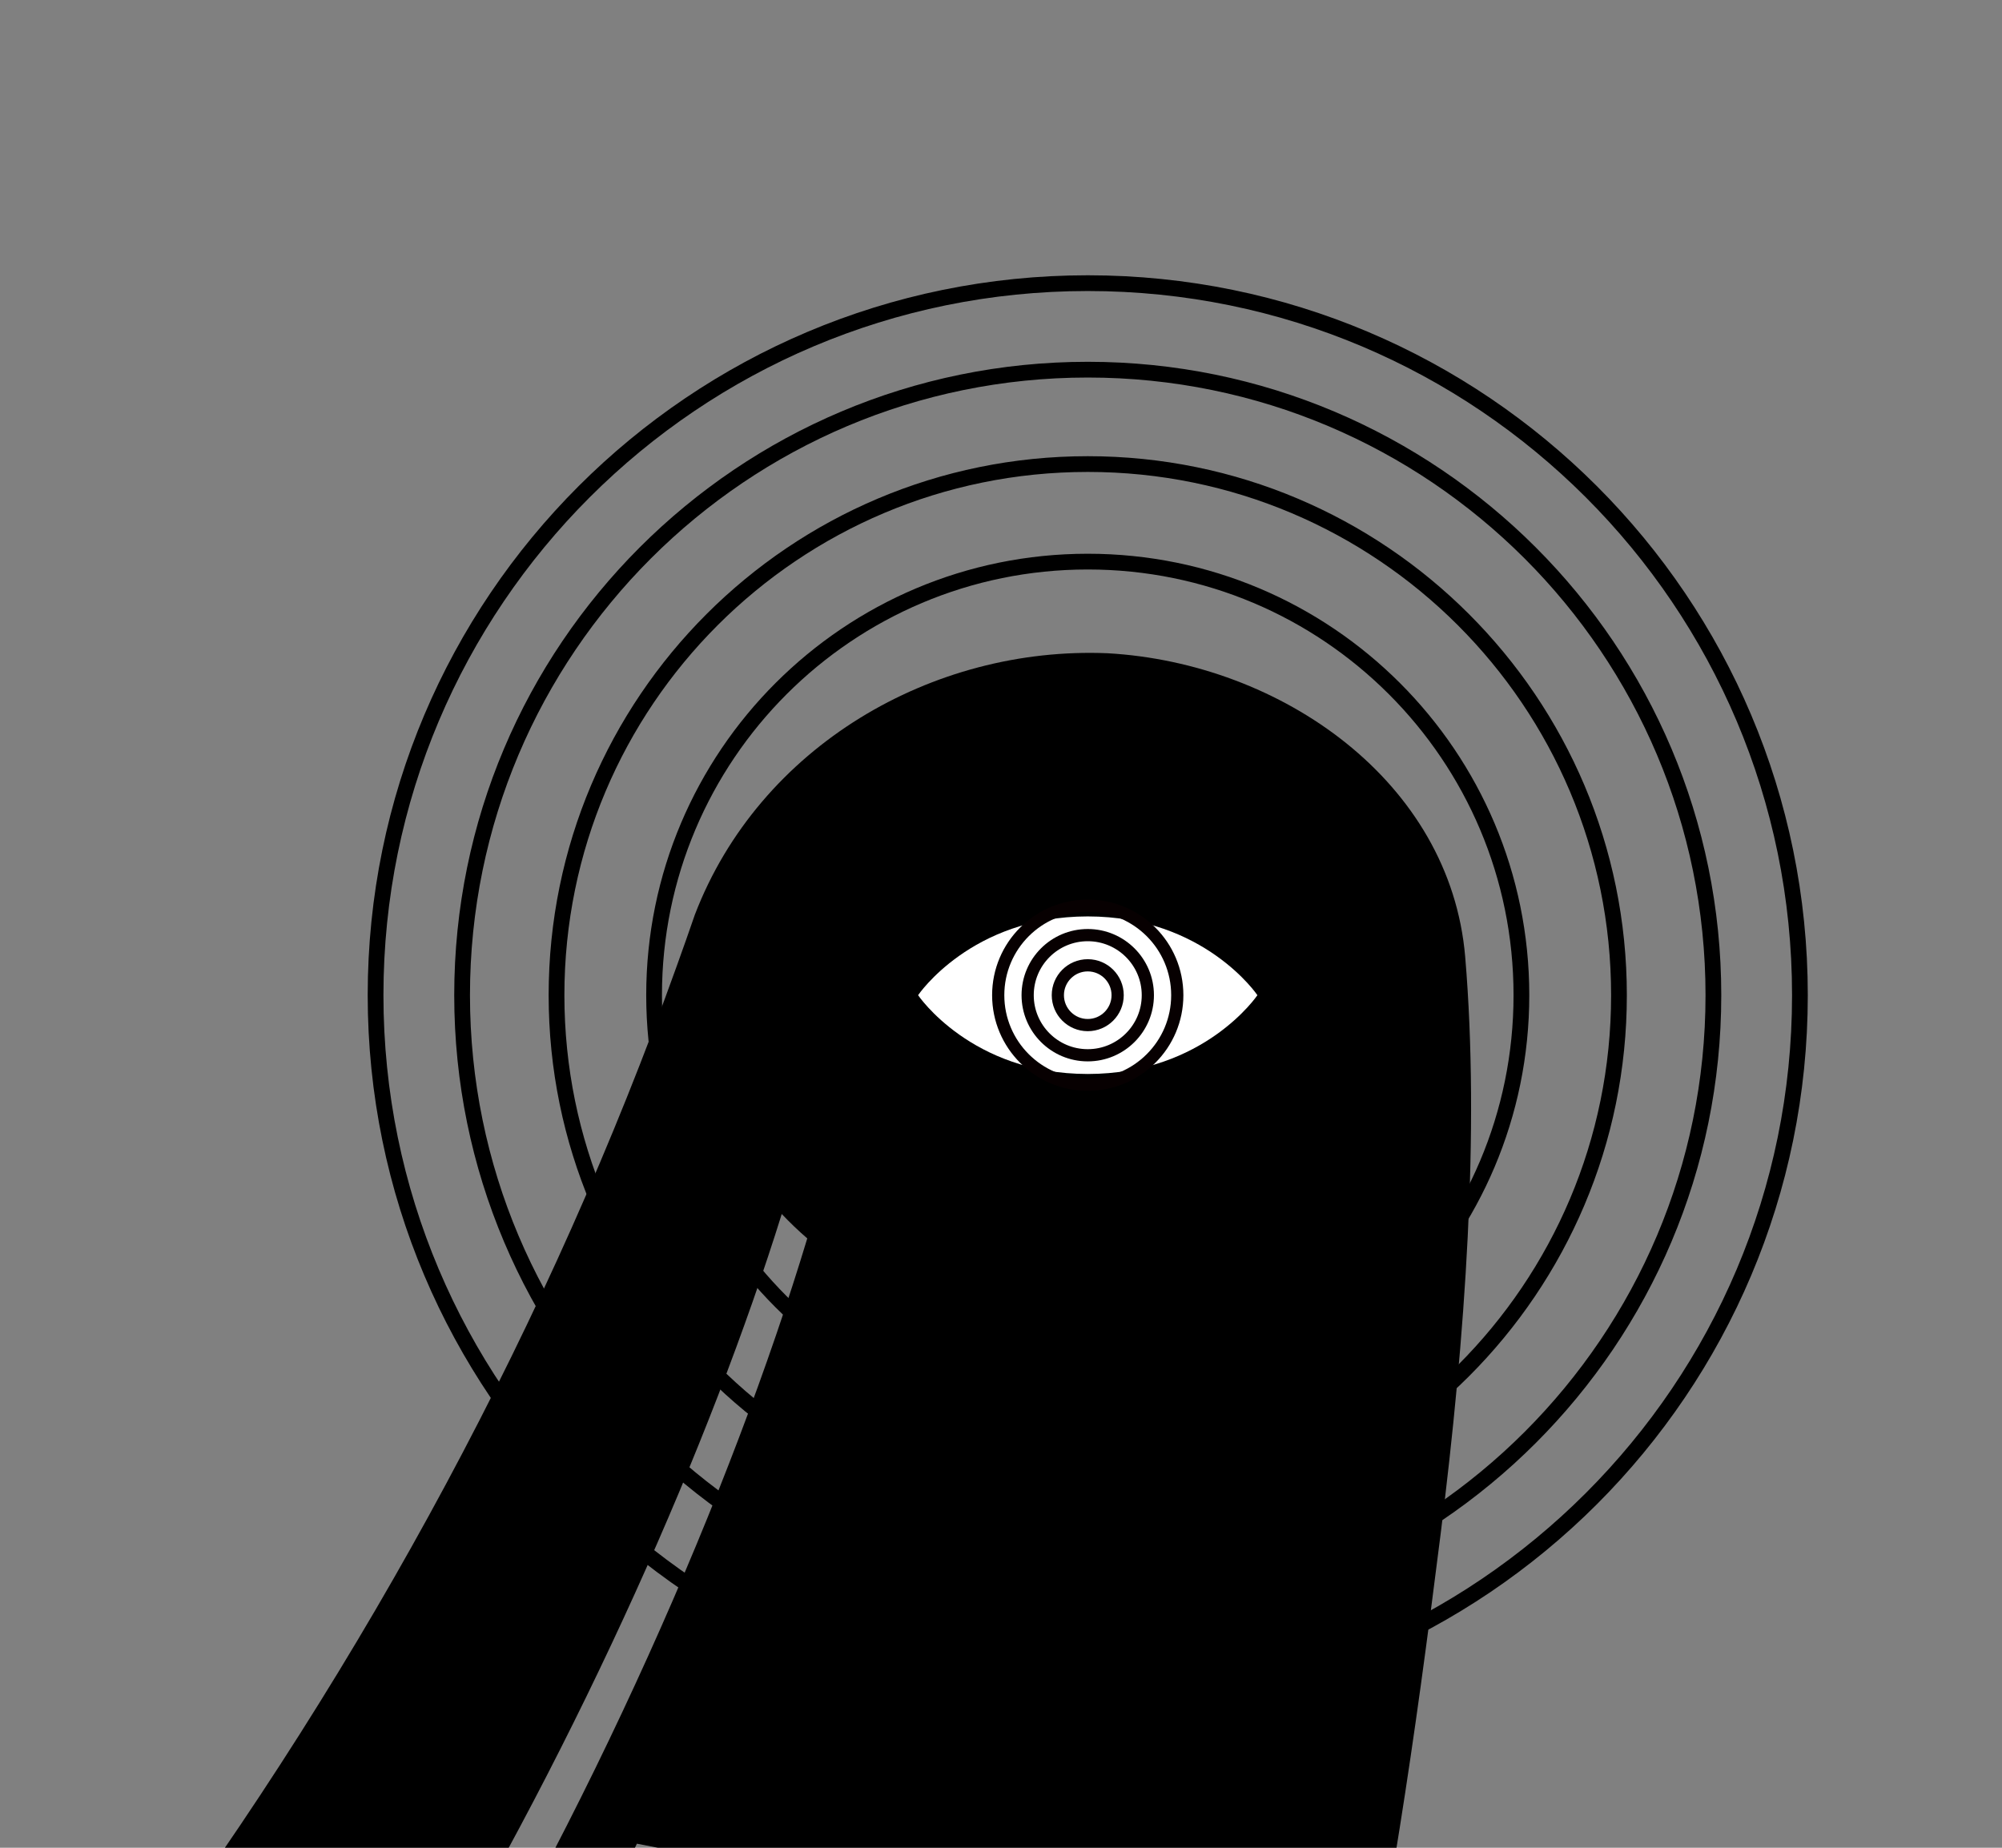 <?xml version="1.0" encoding="UTF-8"?>
<svg id="_レイヤー_1" data-name="レイヤー_1" xmlns="http://www.w3.org/2000/svg" xmlns:xlink="http://www.w3.org/1999/xlink" version="1.1" viewBox="0 0 650 600">
  <rect x="0" y="0" width="650" height="600" fill="#808080" stroke="none"/>
  <!-- Generator: Adobe Illustrator 29.7.1, SVG Export Plug-In . SVG Version: 2.1.1 Build 8)  -->
  <defs>
    <style>
      .st0, .st1, .st2 {
        fill: none;
      }

      .st1 {
        stroke: #070001;
        stroke-width: 3.962px;
      }

      .st1, .st2 {
        stroke-miterlimit: 10;
      }

      .st3 {
        fill: #fff;
      }

      .st2 {
        stroke: #000;
        stroke-width: 5.111px;
      }

      .st4 {
        clip-path: url(#clippath);
      }
    </style>
    <clipPath id="clippath">
      <rect class="st0" width="650" height="600"/>
    </clipPath>
  </defs>
  <g class="st4">
    <g>
      <path d="M262.099,402.13c-24.389,80.784-70.205,186.762-129.478,282.136,8.506,2.201,17.048,4.291,25.624,6.264,1.127-1.944,2.251-3.89,3.366-5.84,1.115-1.947,2.228-3.896,3.334-5.848,1.104-1.952,2.201-3.908,3.299-5.863,1.092-1.955,2.181-3.914,3.264-5.872,1.083-1.958,2.16-3.917,3.234-5.881,1.071-1.964,2.14-3.928,3.199-5.895,1.062-1.964,2.119-3.934,3.167-5.904,1.051-1.967,2.096-3.937,3.135-5.91,1.039-1.973,2.072-3.949,3.103-5.928,1.027-1.973,2.052-3.952,3.071-5.93,1.016-1.982,2.025-3.96,3.032-5.942,1.01-1.985,2.008-3.969,3.003-5.954.995-1.985,1.985-3.975,2.971-5.96.984-1.991,1.961-3.981,2.936-5.974.972-1.99,1.941-3.984,2.904-5.98.509-1.057,1.019-2.113,1.522-3.17,12.171,2.424,24.41,4.601,36.718,6.528-.635,1.475-1.276,2.954-1.92,4.429-.887,2.031-1.774,4.063-2.673,6.094-.899,2.029-1.797,4.054-2.708,6.083-.905,2.026-1.821,4.054-2.737,6.077-.922,2.023-1.844,4.048-2.775,6.068-.931,2.023-1.865,4.042-2.807,6.062-.94,2.017-1.885,4.034-2.839,6.05-.948,2.014-1.911,4.031-2.874,6.042-.96,2.014-1.932,4.025-2.904,6.036-.975,2.008-1.955,4.019-2.939,6.027-.987,2.005-1.979,4.013-2.974,6.015-.995,2.005-1.999,4.007-3.006,6.01-1.004,2.002-2.02,3.999-3.038,5.998,8.105,1.472,16.237,2.842,24.395,4.113.972-2.023,1.935-4.048,2.895-6.071.96-2.029,1.914-4.054,2.863-6.08.949-2.031,1.891-4.06,2.828-6.089.937-2.034,1.868-4.066,2.796-6.097.925-2.037,1.847-4.072,2.76-6.106.916-2.037,1.824-4.075,2.728-6.112.902-2.043,1.803-4.081,2.696-6.121.89-2.043,1.777-4.086,2.661-6.129.881-2.043,1.759-4.089,2.626-6.138.869-2.043,1.736-4.092,2.593-6.138.861-2.049,1.715-4.101,2.564-6.153.846-2.052,1.689-4.104,2.526-6.156.606-1.493,1.212-2.986,1.815-4.479,10.634,1.393,21.322,2.596,32.044,3.612-.445,1.212-.887,2.427-1.332,3.639-.767,2.084-1.543,4.165-2.315,6.244-.779,2.081-1.56,4.159-2.35,6.238-.79,2.078-1.584,4.157-2.38,6.232-.802,2.075-1.607,4.151-2.421,6.226-.808,2.072-1.625,4.145-2.447,6.217-.823,2.072-1.648,4.145-2.482,6.214-.831,2.07-1.674,4.136-2.52,6.206-.843,2.067-1.692,4.133-2.55,6.197-.855,2.067-1.715,4.13-2.582,6.191-.867,2.064-1.739,4.124-2.617,6.185-.878,2.064-1.762,4.124-2.649,6.182,54.855,6.425,110.738,8.272,167.039,5.292,14.586-67.17,22.773-123.743,31.23-191.101,8.044-64.067,12.765-130.941,7.985-187.532-4.803-56.799-59.594-95.385-116.136-98.564-56.81-2.353-113.007,30.211-133.974,84.903-1.911,5.573-3.884,11.129-5.884,16.682-40.96,114.33-100.215,225.167-176.064,327.595.351,5.617.729,11.235,1.136,16.855,24.161,2.037,62.876-.72,90.497-5.863,53.796-88.986,95.552-184.465,118.527-258.083,2.617,2.746,5.368,5.415,8.287,7.924"/>
      <path class="st3" d="M298.083,323.158s17.229,25.583,55.081,25.583c37.854,0,55.084-25.583,55.084-25.583,0,0-17.229-25.581-55.084-25.581-37.851,0-55.081,25.581-55.081,25.581"/>
      <path class="st1" d="M382.234,323.159c0,16.054-13.016,29.068-29.068,29.068-16.054,0-29.07-13.013-29.07-29.068s13.016-29.068,29.07-29.068c16.052,0,29.068,13.013,29.068,29.068"/>
      <path class="st1" d="M372.675,323.159c0,10.775-8.736,19.51-19.51,19.51-10.775,0-19.512-8.734-19.512-19.51s8.736-19.51,19.512-19.51c10.774,0,19.51,8.734,19.51,19.51"/>
      <path class="st1" d="M362.872,323.159c0,5.361-4.347,9.707-9.707,9.707-5.361,0-9.708-4.346-9.708-9.707s4.347-9.707,9.708-9.707c5.36,0,9.707,4.346,9.707,9.707"/>
      <path class="st2" d="M584.391,323.159c0,127.702-103.535,231.215-231.215,231.215-127.702,0-231.237-103.512-231.237-231.215s103.535-231.215,231.237-231.215c127.68,0,231.215,103.512,231.215,231.215"/>
      <path class="st2" d="M556.297,323.159c0,112.187-90.956,203.122-203.123,203.122-112.187,0-203.142-90.936-203.142-203.122,0-112.187,90.956-203.122,203.142-203.122,112.167,0,203.123,90.936,203.123,203.122"/>
      <path class="st2" d="M525.642,323.159c0,95.256-77.229,172.468-172.469,172.468-95.256,0-172.485-77.212-172.485-172.468s77.229-172.468,172.485-172.468c95.24,0,172.469,77.212,172.469,172.468"/>
      <path class="st2" d="M493.964,323.159c0,77.761-63.045,140.793-140.793,140.793-77.761,0-140.806-63.031-140.806-140.793s63.045-140.793,140.806-140.793c77.748,0,140.793,63.031,140.793,140.793"/>
    </g>
  </g>
</svg>